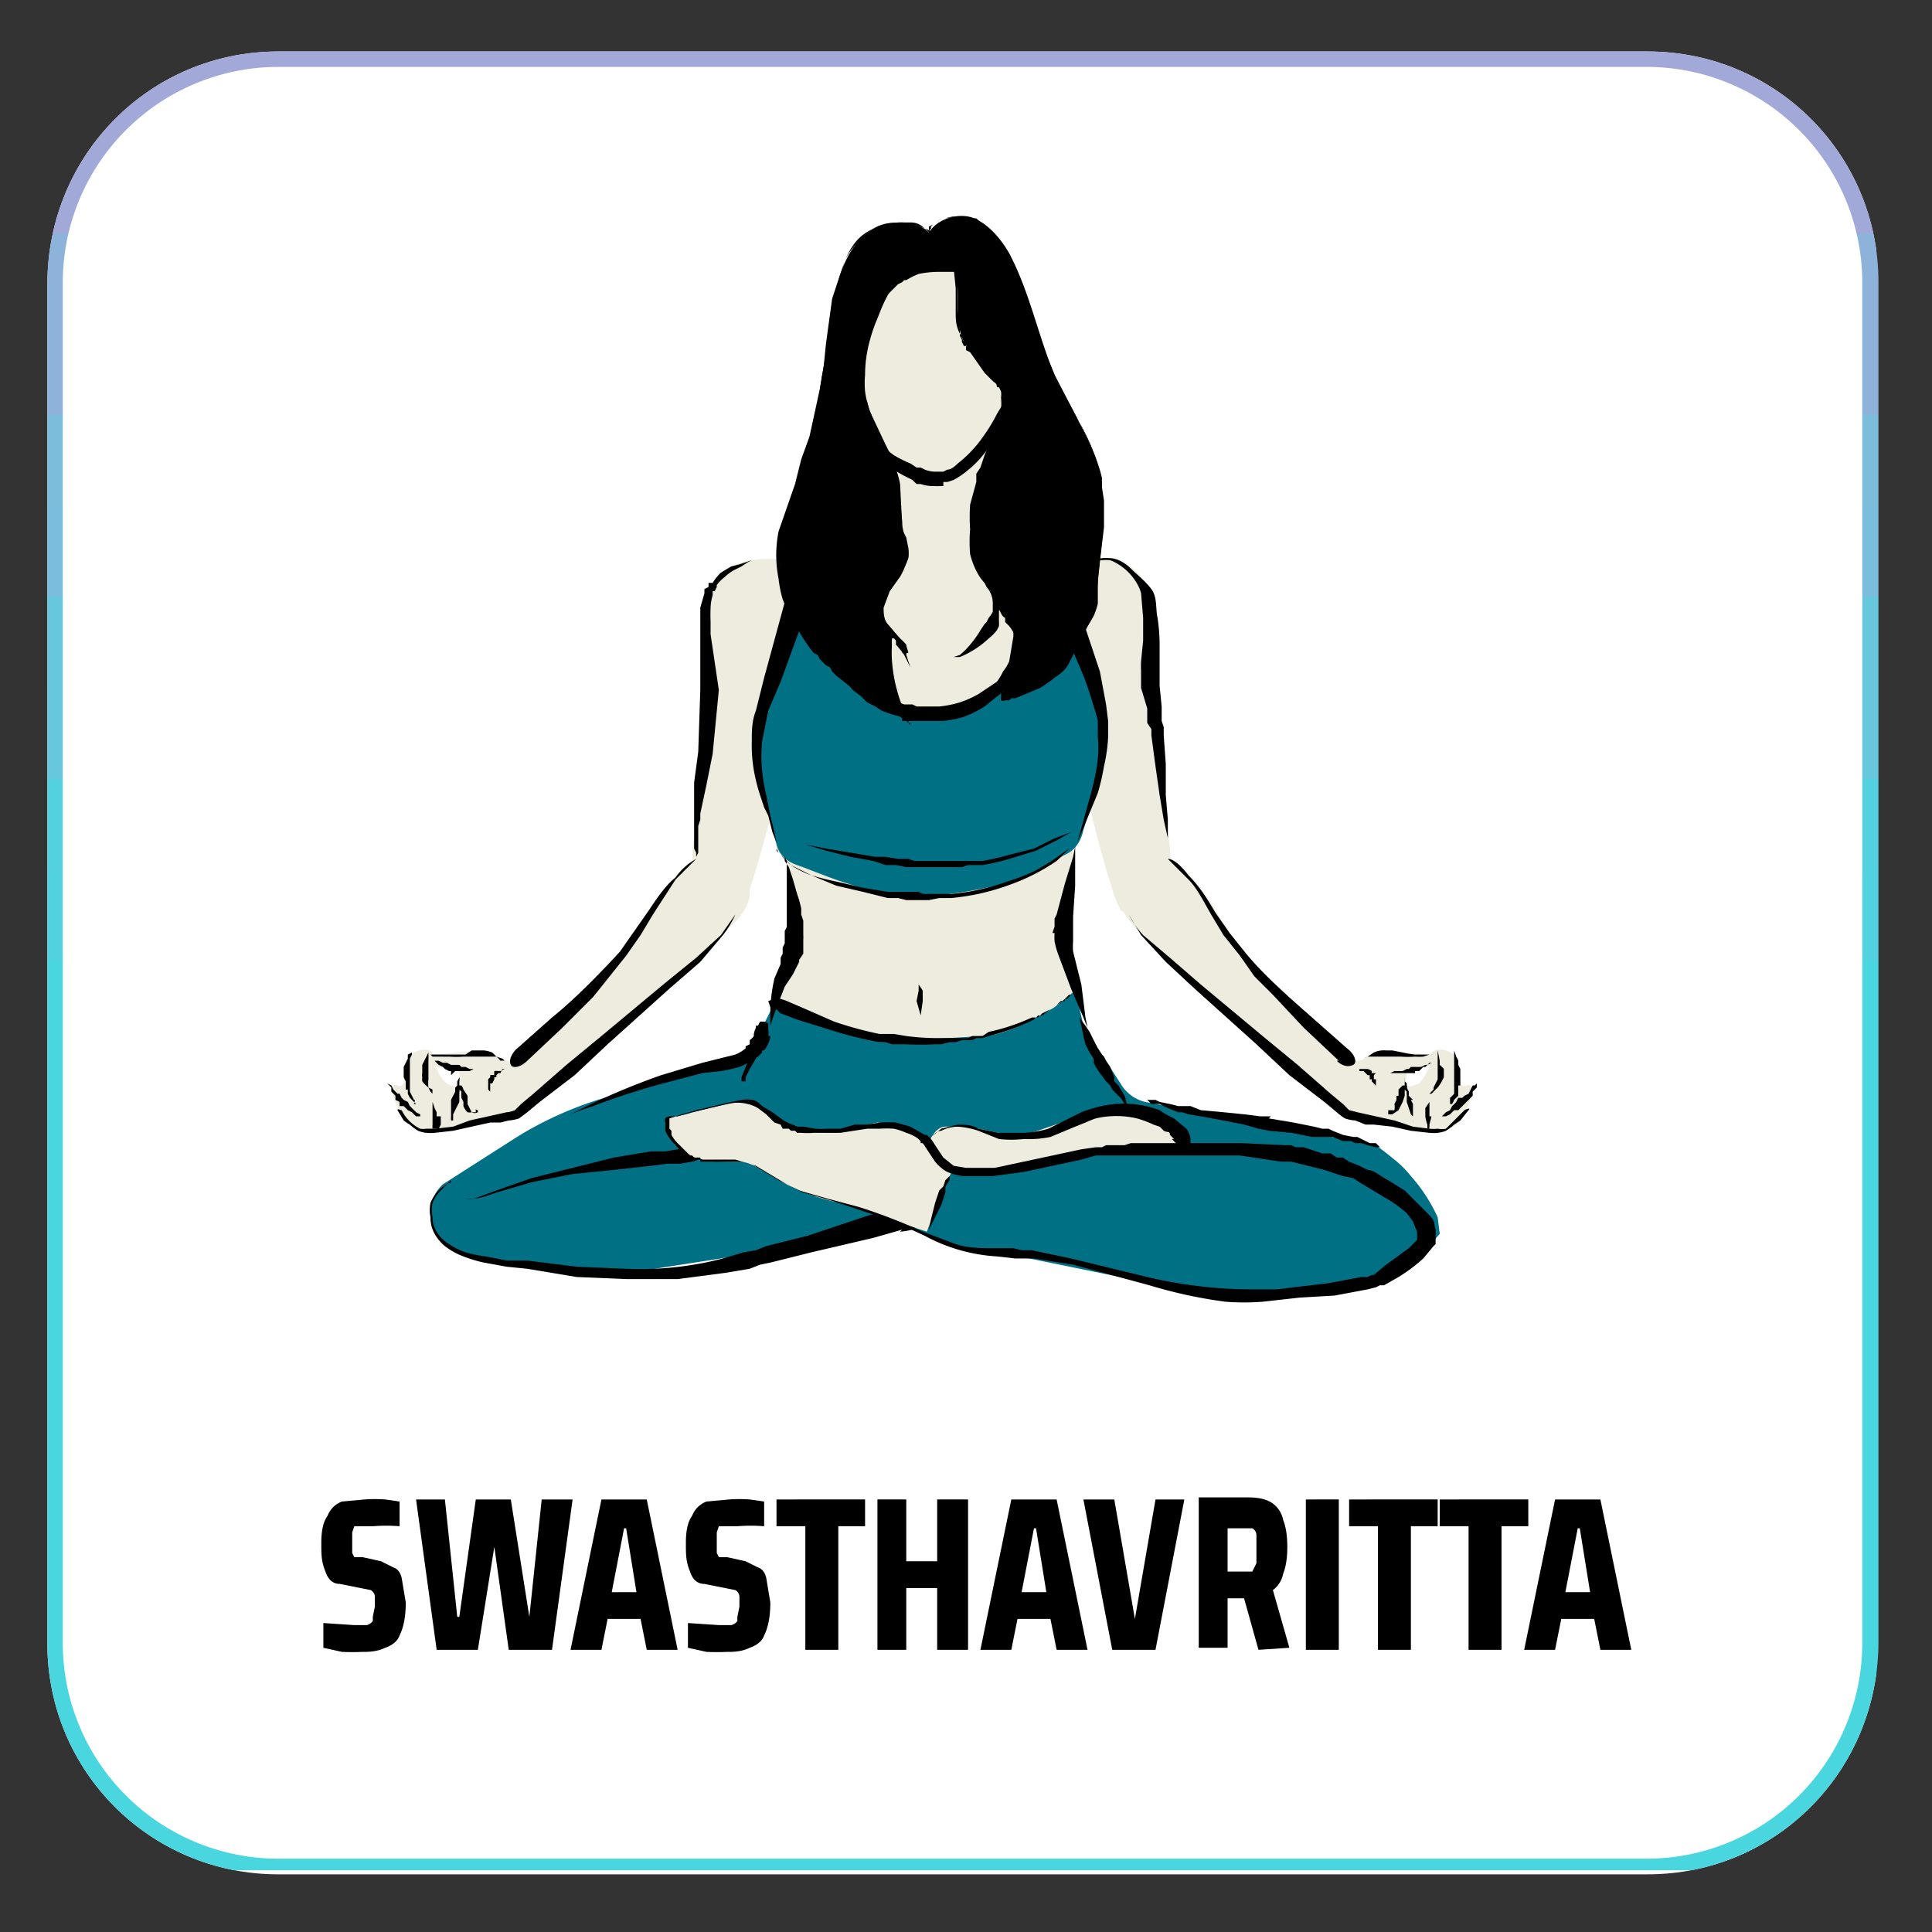 <svg xmlns="http://www.w3.org/2000/svg" xmlns:xlink="http://www.w3.org/1999/xlink" width="125" height="125" viewBox="0 0 93.8 93.8"><rect x="0" y="0" width="93.8" height="93.8" fill="#333333" stroke="none"/><defs><path id="reuse-0" d="M13.5 2.5H80c6.2 0 11.2 5 11.2 11.2v66C91.2 86 86.2 91 80 91H13.5C7.3 91 2.3 86 2.3 79.8v-66c0-6.3 5-11.3 11.2-11.3m0 0" class="C"/></defs><style>.B{fill:#eeecde}.C{clip-rule:nonzero}</style><defs><clipPath id="A"><path d="M2.3 2.5h89.1V91H2.3zm0 0" class="C"/></clipPath><clipPath id="B"><use xlink:href="#reuse-0" class="C"/></clipPath><clipPath id="C"><path d="M2.3 2.5h89v88.3h-89zm0 0" class="C"/></clipPath><clipPath id="D"><use xlink:href="#reuse-0" class="C"/></clipPath><path id="F" d="M17.6 80.2a11 11 0 0 1-1 0l-.9-.2v-1.2l1.5.1h.6a.5.5 0 0 0 .3-.2v-.2l.1-.5v-.5a.4.4 0 0 0-.2-.3l-.5-.1-1-.2q-.5 0-.7-.6c-.2-.5-.2-.8-.2-1.4q0-.9.3-1.3.2-.5.7-.7l1.1-.1a7 7 0 0 1 1 0l.7.1v1.2a8 8 0 0 0-1.3 0H17.2l-.1.3v1l.1.2h.4l.9.2.6.3q.3.1.4.5l.2 1.2q0 1-.3 1.6c-.1.3-.4.5-.7.6q-.4.2-1 .2zm0 0"/><path id="G" d="m31.4 80.1-.3-1.5h-1.6l-.3 1.5h-1.5l1.5-7.3h2.2l1.5 7.3zm-1-5.9h-.1l-.6 3.1h1.2zm0 0"/><path id="H" d="M39.1 80.1v-6h-1.4v-1.3H42v1.3h-1.3v6zm0 0"/><linearGradient id="E" x1="59.4" x2="59.4" y1="0" y2="118" gradientUnits="userSpaceOnUse"><stop offset="0" stop-color="#ABA4D8"/><stop offset="0" stop-color="#AAA4D8"/><stop offset="0" stop-color="#AAA5D8"/><stop offset="0" stop-color="#A9A5D8"/><stop offset="0" stop-color="#A8A6D8"/><stop offset="0" stop-color="#A7A6D8"/><stop offset="0" stop-color="#A7A6D8"/><stop offset="0" stop-color="#A6A7D8"/><stop offset="0" stop-color="#A5A7D8"/><stop offset="0" stop-color="#A4A7D8"/><stop offset="0" stop-color="#A3A8D9"/><stop offset="0" stop-color="#A3A8D9"/><stop offset="0" stop-color="#A2A9D9"/><stop offset=".1" stop-color="#A1A9D9"/><stop offset=".1" stop-color="#A0A9D9"/><stop offset=".1" stop-color="#A0AAD9"/><stop offset=".1" stop-color="#9FAAD9"/><stop offset=".1" stop-color="#9EABD9"/><stop offset=".1" stop-color="#9DABD9"/><stop offset=".1" stop-color="#9DABD9"/><stop offset=".1" stop-color="#9CACD9"/><stop offset=".1" stop-color="#9BACD9"/><stop offset=".1" stop-color="#9AADD9"/><stop offset=".1" stop-color="#99ADD9"/><stop offset=".1" stop-color="#99ADD9"/><stop offset=".1" stop-color="#98AED9"/><stop offset=".1" stop-color="#97AED9"/><stop offset=".1" stop-color="#96AED9"/><stop offset=".1" stop-color="#96AFDA"/><stop offset=".1" stop-color="#95AFDA"/><stop offset=".1" stop-color="#94B0DA"/><stop offset=".1" stop-color="#93B0DA"/><stop offset=".1" stop-color="#93B0DA"/><stop offset=".1" stop-color="#92B1DA"/><stop offset=".1" stop-color="#91B1DA"/><stop offset=".1" stop-color="#90B2DA"/><stop offset=".1" stop-color="#90B2DA"/><stop offset=".1" stop-color="#8FB2DA"/><stop offset=".1" stop-color="#8EB3DA"/><stop offset=".2" stop-color="#8DB3DA"/><stop offset=".2" stop-color="#8CB4DA"/><stop offset=".2" stop-color="#8CB4DA"/><stop offset=".2" stop-color="#8BB4DA"/><stop offset=".2" stop-color="#8AB5DA"/><stop offset=".2" stop-color="#89B5DA"/><stop offset=".2" stop-color="#89B5DA"/><stop offset=".2" stop-color="#88B6DB"/><stop offset=".2" stop-color="#87B6DB"/><stop offset=".2" stop-color="#86B7DB"/><stop offset=".2" stop-color="#86B7DB"/><stop offset=".2" stop-color="#85B7DB"/><stop offset=".2" stop-color="#84B8DB"/><stop offset=".2" stop-color="#83B8DB"/><stop offset=".2" stop-color="#83B9DB"/><stop offset=".2" stop-color="#82B9DB"/><stop offset=".2" stop-color="#81B9DB"/><stop offset=".2" stop-color="#80BADB"/><stop offset=".2" stop-color="#7FBADB"/><stop offset=".2" stop-color="#7FBBDB"/><stop offset=".2" stop-color="#7EBBDB"/><stop offset=".2" stop-color="#7DBBDB"/><stop offset=".2" stop-color="#7CBCDB"/><stop offset=".2" stop-color="#7CBCDB"/><stop offset=".2" stop-color="#7BBDDB"/><stop offset=".3" stop-color="#7ABDDC"/><stop offset=".3" stop-color="#79BDDC"/><stop offset=".3" stop-color="#79BEDC"/><stop offset=".3" stop-color="#78BEDC"/><stop offset=".3" stop-color="#77BEDC"/><stop offset=".3" stop-color="#76BFDC"/><stop offset=".3" stop-color="#76BFDC"/><stop offset=".3" stop-color="#75C0DC"/><stop offset=".3" stop-color="#74C0DC"/><stop offset=".3" stop-color="#73C0DC"/><stop offset=".3" stop-color="#72C1DC"/><stop offset=".3" stop-color="#72C1DC"/><stop offset=".3" stop-color="#71C2DC"/><stop offset=".3" stop-color="#70C2DC"/><stop offset=".3" stop-color="#6FC2DC"/><stop offset=".3" stop-color="#6FC3DC"/><stop offset=".3" stop-color="#6EC3DC"/><stop offset=".3" stop-color="#6DC4DC"/><stop offset=".3" stop-color="#6CC4DD"/><stop offset=".3" stop-color="#6CC4DD"/><stop offset=".3" stop-color="#6BC5DD"/><stop offset=".3" stop-color="#6AC5DD"/><stop offset=".3" stop-color="#69C5DD"/><stop offset=".3" stop-color="#69C6DD"/><stop offset=".3" stop-color="#68C6DD"/><stop offset=".3" stop-color="#67C7DD"/><stop offset=".4" stop-color="#66C7DD"/><stop offset=".4" stop-color="#65C7DD"/><stop offset=".4" stop-color="#65C8DD"/><stop offset=".4" stop-color="#64C8DD"/><stop offset=".4" stop-color="#63C9DD"/><stop offset=".4" stop-color="#62C9DD"/><stop offset=".4" stop-color="#62C9DD"/><stop offset=".4" stop-color="#61CADD"/><stop offset=".4" stop-color="#60CADD"/><stop offset=".4" stop-color="#5FCBDD"/><stop offset=".4" stop-color="#5FCBDE"/><stop offset=".4" stop-color="#5ECBDE"/><stop offset=".4" stop-color="#5DCCDE"/><stop offset=".4" stop-color="#5CCCDE"/><stop offset=".4" stop-color="#5CCCDE"/><stop offset=".4" stop-color="#5BCDDE"/><stop offset=".4" stop-color="#5ACDDE"/><stop offset=".4" stop-color="#59CEDE"/><stop offset=".4" stop-color="#58CEDE"/><stop offset=".4" stop-color="#58CEDE"/><stop offset=".4" stop-color="#57CFDE"/><stop offset=".4" stop-color="#56CFDE"/><stop offset=".4" stop-color="#55D0DE"/><stop offset=".4" stop-color="#55D0DE"/><stop offset=".4" stop-color="#54D0DE"/><stop offset=".4" stop-color="#53D1DE"/><stop offset=".5" stop-color="#52D1DE"/><stop offset=".5" stop-color="#52D2DE"/><stop offset=".5" stop-color="#51D2DF"/><stop offset=".5" stop-color="#50D2DF"/><stop offset=".5" stop-color="#4FD3DF"/><stop offset=".5" stop-color="#4ED3DF"/><stop offset=".5" stop-color="#4ED3DF"/><stop offset=".5" stop-color="#4DD4DF"/><stop offset=".5" stop-color="#4CD4DF"/><stop offset=".5" stop-color="#4BD5DF"/><stop offset=".5" stop-color="#4BD5DF"/><stop offset=".5" stop-color="#4AD5DF"/><stop offset=".5" stop-color="#49D6DF"/><stop offset="1" stop-color="#49D6DF"/></linearGradient></defs><g clip-path="url(#A)"><g clip-path="url(#B)"><path fill="#fff" d="M2.3 2.5h88.8V91H2.3zm0 0"/></g></g><g clip-path="url(#C)"><g clip-path="url(#D)"><path fill="none" stroke="url(#E)" stroke-width="2" d="M15 0h88.8a15 15 0 0 1 15 15v88.3a15 15 0 0 1-15 15H15a15 15 0 0 1-15-15V15A15 15 0 0 1 15 0Zm0 0" transform="matrix(.748 0 0 .748 2.3 2.5)"/></g></g><path fill="#007084" d="m37.6 48.7-1.3 2.6-6.6 1.9a17.6 17.6 0 0 0-4.6 2l-3.6 2.3s-.7.6-.6 1.5c.1.4.2.9.5 1.2.3.4.8.6 1.3.7 1.5.5 3.3.5 4.9.7l2 .2h.9l9-1.4 4.5-.9 2.4 1 2.1.3 10.3 2.1 5.8-.3 4-1.3.8-.8.5-.6-.1-.8a8 8 0 0 0-1.3-2 5 5 0 0 0-.8-.8 22 22 0 0 0-.5-.4l-.4-.3-11.2-2.1a1.9 1.9 0 0 1-1.2-.9l-1.8-2.8-.4-1.8-4.7 1.3-8.9-1-1 .4zm0 0"/><path d="M38.4 27.2c-1.2-.1-2.7-.2-3.4.8-.5.6-.6 1.4-.6 2.2.1 3.2 0 6.4-.5 9.5-.2.8-.4 1.7-.2 2.6s.6 1.6 1.5 1.9c.3 0 .6 0 .9-.2l.2-.5A58.5 58.5 0 0 0 39 29.8c0-.9-.1-2-1-2.2m14-.4c1.3-.1 2.7-.2 3.4.8.5.6.5 1.5.5 2.3a46.3 46.3 0 0 0 .7 9.4c.1.8.3 1.7.2 2.6s-.7 1.6-1.5 1.9c-.3 0-.6.2-.9 0l-.3-.7a58.3 58.3 0 0 1-2.6-13.7c0-.9 0-2 1-2.2m-14 15.9v3l-1 2.3 5.2 1.8 5-.3c1.3 0 3.5-1.4 3.5-1.4l1-.8-.6-2.4.2-2.9c.1-.5.4-1 .3-1.6v-1l-9.6.7-4.3.7zm0 0" class="B"/><path fill="#007084" d="m39.2 27.8-1.9 5.4-.7 2.8.1 1.2 1 3.8s.1.7 1 1 3.2 1.4 5.5 1.5 5.3-.8 5.3-.8l2.2-1.2c.5-.2.8-.7.9-1.2l.8-2.6.1-2.6-1.4-5L48 27l-8.8.8zm0 0"/><path d="M50.4 27.4c0 4.2-2.3 7.3-5 7.3s-5.1-3.1-5.1-7.3 2.3-7.6 5-7.6 5 3.4 5 7.6m0 0" class="B"/><path d="M43.8 34.8a4.8 4.8 0 0 1-1-.3l-.3-.2-.2-.1-.2-.1-.1-.1-.2-.2-.4-.3-.3-.4-.2-.2-.1-.2a5.4 5.4 0 0 1-.6-1 5 5 0 0 1-.3-1.1 6 6 0 0 1 0-1.2c0-.8.1-1.5.3-2.2l.3-1 .4-.7.5-1.2.3-.5-.2.5-.5 1.2-.3.8-.3 1c-.2.6-.3 1.4-.3 2.1s.2 1.5.5 2.1a5 5 0 0 0 .5 1l.2.1.1.2.4.3.3.3.2.1.2.1.1.1.2.1.3.1.8.3h.4l.2.1h1.1a5 5 0 0 0 1-.2 5 5 0 0 0 .9-.4l.9-.6a3 3 0 0 0 .3-.5 2.2 2.2 0 0 0 .3-.5l.2-1.2v-.6l.1-.6v-1.2a17 17 0 0 0-.2-2L49 25l-.1-.4v-.1l.1.5a15 15 0 0 1 .4 1.4 17 17 0 0 1 .2 2V31l-.1 1.3a2.8 2.8 0 0 1-.3.7 3.6 3.6 0 0 1-.4.5l-1 .8a5.2 5.2 0 0 1-1 .5 5.2 5.2 0 0 1-1 .2H43.8zm-2.9-9.5-.1.1a2.4 2.4 0 0 0-.2.4v.2l-.2.2-.1.4-.4 1-2 5.5-.3.7-.3.7L37 36a7 7 0 0 0 0 1.4 9 9 0 0 0 .2 1.2l.1.5.1.5.2.8.1.5v.2-.2l-.2-.5-.2-.8-.2-.4-.2-.6a9 9 0 0 1-.3-1.2 7.2 7.2 0 0 1-.1-1.4c0-.5 0-1 .2-1.5l.2-.8.2-.8 1.5-5.5.3-1.1.1-.5.1-.2v-.2l.4-.7v-.2h.2a1.3 1.3 0 0 1 .5-.5.7.7 0 0 1 .1 0h.2a1 1 0 0 1 .2 0 .6.6 0 0 1 .2 0l.1.1v.1l.1.3v.3a.3.3 0 0 0-.1 0 .3.3 0 0 0 0 .2v.2a.3.3 0 0 1-.1.2zm4 16.8H44l-.5-.1H43l-.6-.2-1.1-.2-1.2-.3-1-.3-1-.2 1 .2 1 .2 1.2.2 1.2.2h.5l.6.1h.5l.3.1H47.7a11 11 0 0 0 1.3-.3l1.2-.3 1-.5.8-.3.2-.1-.2.1-.7.4-1 .5-1.3.4a11 11 0 0 1-1.3.3H47l-.3.1H45zm0 0"/><path d="m50.2 24.3.2.3.2.5.8 2 1 2.5 1 3 .3 1.6.1.8v.8a8 8 0 0 1-.2 1.4 11 11 0 0 1-.3 1.3l-.7 1.7-.3.7.2-.7.5-1.8c.2-.8.4-1.7.3-2.6V35a7 7 0 0 0-.2-.7 18 18 0 0 0-.5-1.5L51.4 30l-1.2-2.4-1-1.8-.2-.5-.1-.2a.4.4 0 0 1-.1-.2v-.2h.1v-.2l-.1-.3a.3.3 0 0 1-.1-.1.3.3 0 0 1 0-.2.3.3 0 0 1 .1 0 .4.4 0 0 1 .1-.2.7.7 0 0 1 .3 0 1 1 0 0 1 .6.2 1.3 1.3 0 0 1 .4.4zm-5.5 19.4H44l-.4-.1h-.5l-1.2-.3-1.3-.3-1.2-.5a4.6 4.6 0 0 1-1-.5 3 3 0 0 1-.5-.5l-.1-.1-.1-.2v.1l.2.2.5.5 1 .5a14 14 0 0 0 1.2.3l1.3.3 1.2.2h1.5l.2.1h1.4a11 11 0 0 0 1.3-.2 12 12 0 0 0 1.4-.4 10 10 0 0 0 1.3-.5 11 11 0 0 0 1-.6l.7-.5.2-.2-.2.2a8 8 0 0 1-.6.6 10 10 0 0 1-1 .6 10 10 0 0 1-1.4.6 11 11 0 0 1-1.4.4 12 12 0 0 1-1.3.2h-.6l-.5.1h-.5zm0 0"/><path d="M38.1 45.5v-.3l.1-.2v-3.2l-.1-.2v.2l.2.3.2.6.2.7.1.3.1.4v.3l.1.3v.7a1 1 0 0 1 0 .2V46.3l-.2.3v.1l-.1.2-.2.4-.4.6-.5 1.3-.2.6V49a8 8 0 0 1 .2-1.5l.3-.7v-.3l.1-.2V46l.1-.2V45.5zm13-.2a2.5 2.5 0 0 1 .1-.3v-.4l.1-.2.4-1.5.4-1.3.1-.5V41v2l-.1 1.5v1.2a3 3 0 0 0 0 .5l.2.8.2.8.2 1.6.1.5v.2-.2l-.2-.5L52 48l-.3-.8-.3-.8a4 4 0 0 1-.2-.7 3 3 0 0 1 0-.4zm-14.5 5.8.7-1.3-.5 1.4a14 14 0 0 1-.4.7l-.2.4v.2H36v-.2l.2-.5.3-.7zm16.5.5a1.4 1.4 0 0 1 0-.2l-.2-.3-.2-.4-.1-.4-.1-.5-.1-.4V49.1v.3l.3.4.2.3.2.4.2.4.2.3.1.1.1.2.2.3.2.5v.2l.2.2.3.5a2.4 2.4 0 0 1 .1.4l.1.3c.1 0 0 0 0 0l-.2-.3a3 3 0 0 0-.2-.3l-.4-.4-.1-.2-.2-.2-.3-.4-.2-.3zm0 0"/><path d="M43.8 13a5.7 5.7 0 0 0-2.7 6.2 5.8 5.8 0 0 0 3.5 4l.8.1c2 0 3.8-3.5 3.9-5 .1-1.6-.9-3.6-2-4.7-.7-.7-2.5-1.6-3.2-.4" class="B"/><path d="M45.8 23.6h-.2a1 1 0 0 1-.2 0 2 2 0 0 1-.7-.1h-.2l-.2-.2-.4-.2a6 6 0 0 1-.8-.5 6 6 0 0 1-1.6-1.8 5.2 5.2 0 0 1-.4-1.1 3 3 0 0 1-.1-.3V19a1 1 0 0 1-.1-.2v-.5a5.4 5.4 0 0 1 0-1.2l.3-1.2a6 6 0 0 1 .5-1l.6-.7a5.5 5.5 0 0 1 1-1h.3l.1-.1.1-.1-.2.2-.2.1a5.7 5.7 0 0 0-1 1 6 6 0 0 0-.6.8 6 6 0 0 0-.6 2v1.2a4 4 0 0 0 0 .3v.4l.1.2.1.3a5 5 0 0 0 .5 1 5.7 5.7 0 0 0 1.5 1.6 5.5 5.5 0 0 0 .8.4l.3.2h.2l.2.1a1.4 1.4 0 0 0 .5.1H45.7a1 1 0 0 0 .1 0l.2-.1c.2 0 .4-.2.5-.3.4-.3.9-.8 1.3-1.4a8 8 0 0 0 .6-1l.3-.5.2-.6.2-.6v-.6a4.7 4.7 0 0 0-.2-1.3 7.5 7.5 0 0 0-1.2-2.3v-.1l-.2-.2-.2-.2-.2-.2-.2-.2-.9-.5-.8-.2h-.4l-.2.1h-.2v.1l-.1.1-.2.2.1-.1.1-.2h.1a1 1 0 0 1 .1-.1l.3-.2a1.3 1.3 0 0 1 .4 0c.3 0 .6 0 .9.2a4 4 0 0 1 1 .5l.2.2a3 3 0 0 1 .2.2 3 3 0 0 1 .2.2l.1.1.1.1.8 1.1.5 1.3c.3.4.3.9.3 1.4v.7l-.2.6-.2.7-.3.6a10 10 0 0 1-.6 1c-.4.7-.9 1.2-1.3 1.5a3.6 3.6 0 0 1-.6.4l-.3.1h-.2zm0 0"/><path d="M42.3 12.9a3 3 0 0 1 2.5-.9c.4.1.8.1 1 .4 1.1 1 .5 2.3.8 3.6.2 1.2 1.5 1.8 2 2.9.5.8-.8 3.4-1 4.3-.5 1.5-.7 4 .3 5.1.5.6.7 1.4 1.1 2 1.1 1.3.2 1.8-.2 3.5l.1.1c1-.4 2.6-1 3-1.8.3-.8 1.2-1.9 1.3-2.8l.3-3.1v-3c-.4-1.7-1.5-3.3-2.3-5-.8-1.9-1.2-4-2.2-5.9-.4-.7-1-1.4-1.7-1.7s-1.8 0-2.2.7"/><path d="M48.7 33.6a6 6 0 0 1 .3-.8l.2-.5.2-.6V31a1.6 1.6 0 0 0-.2-.3 2.5 2.5 0 0 0-.2-.3l-.2-.2V30c-.2-.1-.2-.3-.3-.4l-.4-.9-.2-.2-.1-.2a2.4 2.4 0 0 1-.3-.4 3.8 3.8 0 0 1-.4-1 7 7 0 0 1 0-1.2 9 9 0 0 1 0-1.2l.3-1.1V23l.2-.3.2-.6.4-1a9 9 0 0 0 .4-1.2 3.3 3.3 0 0 0 0-.6 1 1 0 0 0 0-.3V19l-.1-.2h-.1c0-.2-.1-.2-.2-.3l-.4-.4-.7-1-.2-.1v-.2h-.1l-.1-.2v-.1l-.1-.2v-.1c-.2-.4-.2-.7-.2-1V14l-.1-1a2 2 0 0 0-.3-.4v-.1a1 1 0 0 0-.2-.2l-.4-.1-.4-.1h-.7a3 3 0 0 0-2 .7h.2a3 3 0 0 1 1.8-.8H45l.4.1a1.1 1.1 0 0 1 .4.2l.2.2.1.1.2.4c.2.3.2.7.2 1v1l.1 1v.2a2 2 0 0 1 .1.1v.1l.1.2h.1v.2l.3.2.7.9.4.4.2.3.2.2V19.2l.1.3a3.4 3.4 0 0 1 0 .6 9 9 0 0 1-.4 1.2l-.4 1.1-.3.6v.2a8.8 8.8 0 0 0-.3 1.5l-.1 1.1a6.3 6.3 0 0 0 0 1c.1.4.2.8.4 1 0 .2.1.4.3.5l.1.2.2.2.4.9.3.4v.1l.2.2a3 3 0 0 1 .4.8l.1.4v.4a4 4 0 0 1-.2.6l-.2.5a7 7 0 0 0-.3.8l.3-.1 1.2-.5a5.4 5.4 0 0 0 .7-.4l.3-.3.2-.3.1-.2.2-.2.2-.5.5-1a6 6 0 0 0 .2-.4l.2-.5V28l.3-2.5v-1.3a6.6 6.6 0 0 0 0-1.3 10 10 0 0 0-1-2.4L51 18.2l-.4-1.2-.4-1.2-.8-2.2-.4-1a7 7 0 0 0-.5-.8 4 4 0 0 0-.6-.7 3 3 0 0 0-.3-.3h-.2l-.1-.1a1.8 1.8 0 0 0-1.4-.1h-.2l-.2.2-.2.1-.1.1v.1l-.1.1V11l.2-.1.2-.1a2 2 0 0 1 .2-.2s.2 0 .2 0l.6-.1.7.1h.2l.2.2.3.2.6.7a7 7 0 0 1 .5 1l.5.9.8 2.2.4 1.2.5 1.2 1.2 2.3c.4.8.8 1.6 1 2.5l.2 1.3v1.3l-.3 2.5v1.2a3 3 0 0 1-.2.6 5 5 0 0 1-.3.5l-.5 1-.2.4-.1.2-.1.2a1.5 1.5 0 0 1-.3.4 3 3 0 0 1-.4.3 6 6 0 0 1-.7.5l-1.2.5h-.2l-.1.1h-.2a.2.2 0 0 1-.2 0v-.4zm0 0"/><path d="M44 10.9a2 2 0 0 0-1.6.2c-1 .6-1.5 1.7-1.8 2.9-.4 1.4-.4 2.9-.7 4.3-.2 1.5-.6 3-1 4.5-.5 1.5-1.1 3-1 4.6 0 1.7.8 3.3 2 4.5s2.6 2.1 4.1 3a7.6 7.6 0 0 1-.7-4.2l.8 1c-.1-.7-1-1-1.2-1.8-.2-.5.1-1 .4-1.5s.7-.8.8-1.4l-.3-1.5-.1-2c-.3-1.6-1.5-2.9-1.7-4.5a4.4 4.4 0 0 1 0-.8c0-.9.2-1.7.5-2.5.3-.7.5-1.4 1-1.9 1.2-1.1.6-2.8.6-2.8"/><path d="m42.3 34-.3-.2-.4-.2-1-.8-.2-.2-.1-.2-.2-.1-.3-.3-.1-.2-.2-.1a8.7 8.7 0 0 1-1-1.6 7 7 0 0 1-.5-1 6 6 0 0 1-.2-1 5.9 5.9 0 0 1 0-2.3l.8-2.3.3-1.2.4-1.1.5-2.3.2-1.2.1-1 .3-2.2.6-1.8c.2-.5.5-1 .9-1.3a2.7 2.7 0 0 1 .5-.3 2 2 0 0 1 .5-.2c.4-.1.6-.1.8 0a1 1 0 0 1 .1 0h.2-.1a1 1 0 0 0-.2 0 1.9 1.9 0 0 0-.8 0 2.2 2.2 0 0 0-.5.2 2.4 2.4 0 0 0-.5.4c-.3.3-.7.7-.9 1.2l-.5 1.8-.3 2.1-.1 1.1-.2 1.2-.5 2.3-.3 1.2-.4 1.1-.6 2.3a7 7 0 0 0-.2 1.1A5.4 5.4 0 0 0 38 28a6 6 0 0 0 .3 1 7 7 0 0 0 .4 1 8 8 0 0 0 .5.8l.5.7.2.1.1.2.3.3.2.1v.1l.4.3 1 .7.3.3.3.1.3.3.5.3.3.2v-.3A7.9 7.9 0 0 1 43 32v-1.6h.1l.2.2.2.2v.1h.1l.1.2a5 5 0 0 1 .4.6h-.3a1 1 0 0 0 0-.3 2 2 0 0 0-.3-.3l-.6-.7a1.5 1.5 0 0 1-.2-.4 1.2 1.2 0 0 1 0-.5l.3-.9.5-.7.4-.8v-1l-.2-.4a4 4 0 0 1 0-.5c-.1-.6 0-1.2-.2-1.8V23l-.1-.2v-.2l-.2-.2-.4-.9-.7-1.6-.2-.4V19a4.3 4.3 0 0 1-.1-.8l.2-1.6.6-1.5c.2-.5.3-.8.6-1.1l.1-.2h.1l.2-.3a2.2 2.2 0 0 0 .3-.4 2.6 2.6 0 0 0 .2-1 3.2 3.2 0 0 0 0-.7 4 4 0 0 0 0-.4V11v.1a3 3 0 0 1 0 .4v.7a2.6 2.6 0 0 1-.2 1l-.3.4-.2.3-.2.2-.6 1.2-.5 1.4a6 6 0 0 0-.2 1.6 4 4 0 0 0 0 .8l.2.4.1.4.8 1.7.4.8v.3l.1.2v.2l.1.1v.1l.1 1 .1 1v.4l.2.4.1.5a1.6 1.6 0 0 1 0 .5l-.2.5a3 3 0 0 1-.2.4l-.5.7-.3.8c0 .2 0 .6.2.8l.6.7a2 2 0 0 1 .3.3 1.3 1.3 0 0 1 0 .5l.2.6-.3-.6a4.5 4.5 0 0 0-.4-.5V31h-.2V31.4a6 6 0 0 0 0 .6 7.6 7.6 0 0 0 .4 2l.1.3v.2h.1v.2l.2.2v.2a1 1 0 0 0 .1 0v.1L44 35l-.6-.4-.3-.2-.5-.3-.4-.2zm1.5 25.7-1.4.4-3 .7-2 .5-.5.1-.5.2-1.2.2-2.3.3h-2.5L28 62l-2.4-.4-1-.1-1.1-.2a6.4 6.4 0 0 1-1-.3 3.4 3.4 0 0 1-.9-.5 2.1 2.1 0 0 1-.5-.6 1.6 1.6 0 0 1-.2-.8 1.8 1.8 0 0 1 0-.7 2.2 2.2 0 0 1 .3-.5 1.8 1.8 0 0 1 .7-.5v-.1h.2-.2l-.6.6a2.3 2.3 0 0 0-.3.5 1.8 1.8 0 0 0 0 .7c0 .5.3 1 .8 1.3a3.4 3.4 0 0 0 .8.4 6 6 0 0 0 1 .2l1 .2h1l2.4.3 2.4.1a16 16 0 0 0 4.7-.5l1-.3.6-.1.5-.2 2-.5 3-1 1.3-.3a4 4 0 0 1 .5-.1h.5c.3 0 .5.1.6.3s-.1.3-.4.5a2.3 2.3 0 0 1-.4.3 4 4 0 0 1-.6.1zm-10.2-3.3-.6.1h-.6l-.8.1-1.8.2-2 .2-2 .4-1.7.5-.6.2a3 3 0 0 1-.5.1 1.5 1.5 0 0 1-.4 0h-.1.5l1.1-.4 1.7-.6 2-.5 2-.5 1.8-.3h.7l.6-.1.5-.1a1 1 0 0 1 .4 0h.3v.4a.8.8 0 0 1-.5.3zm28-2.1 1.2.2 1 .2.4.1h.3l.2.1.5.2.5.1h.2l.2.1.4.2h.3l.2.2h.2-.4l-.4-.1-.3-.1h-.3l-.2-.1h-.4l-.5-.2h-1l-1-.2-1.1-.1-.5-.1-.7-.2-1-.2-1.1-.2-.6-.1-.3-.1h-.2l-.5-.2-.4-.2h-.4l-.2-.2h-.2.6l.2.1.5.1.4.1h.6l.5.2 1.1.1 1 .1.8.1h.5zm-24.2-4s0 .3-.3.7H37v.1l-.1.1-.1.1a1.4 1.4 0 0 1-.2.1 2.7 2.7 0 0 1-.7.4 7 7 0 0 1-.9.2l-.9.1-1.9.5a35 35 0 0 0-3.4 1.1l-.6.2-.5.2-.4.2.4-.2.4-.2.6-.3a35 35 0 0 1 3.4-1.4l2-.6.8-.2.8-.2a2 2 0 0 0 .5-.3v-.1l.2-.1v-.2a1 1 0 0 0 .2-.2v-.1a1 1 0 0 1 .1-.3v-.1a.4.4 0 0 1 .1 0l.1-.2h.2a.5.5 0 0 1 .2.1V50a.8.8 0 0 1 0 .3zm0 0"/><path d="M44.8 59.6a3.5 3.5 0 0 0 .7-2.6" class="B"/><path d="M42.6 11s1.8-.6 2.6.4l1.3 1.7s-2.8-.5-3.9 1.5c-1 1.9-2 1-2 1l.7-2.4 1.3-2.2zm0 0"/><path d="M43.4 13.5h.1l.1-.1h.1a4 4 0 0 1 .7-.3l1-.2a5 5 0 0 1 .5 0h.2a1 1 0 0 1 .2 0h-.1v-.1l-.3-.4-.5-.7-.2-.3a1.3 1.3 0 0 0-.3-.3 1.7 1.7 0 0 0-.7-.2h-.6a4 4 0 0 0-.6 0h-.4.4l.6-.1a3 3 0 0 1 .3 0h.3c.3 0 .5.1.7.3a1.3 1.3 0 0 1 .4.2l.2.4.6.6.2.4.1.1.1.1v.2h.1a.3.3 0 0 1 0 .1H45.5a5 5 0 0 0-.9.1 4 4 0 0 0-.6.3h-.1l-.1.1-.2.1-.6.6a1 1 0 0 1 0 .1l-.2.2v.1l-.2.2-.6.7-.4.2h-.6a1 1 0 0 1-.1 0h-.1l-.1-.1v-.2l.1-.6.6-1.9 1-1.5.2-.4V11v.2l-.2.4-1 1.6L41 15l-.1.5.2.1a.9.9 0 0 0 .4 0 1.1 1.1 0 0 0 .4-.2l.5-.7.1-.1.1-.2.1-.1v-.2a3 3 0 0 1 .8-.6zm4.4 16.8.1-.1.1-.2a1.4 1.4 0 0 0 .2-.3v-.4a1.2 1.2 0 0 0-.3-.8 1.4 1.4 0 0 1 .2.2 1.3 1.3 0 0 1 .3.2 1.5 1.5 0 0 1 .1.4 1.5 1.5 0 0 1 0 .4v.4a3 3 0 0 1 0 .3l-.1.2a2.4 2.4 0 0 1-.4.4 4.6 4.6 0 0 1-1.4.9H46.3l.3-.1a3.6 3.6 0 0 0 .5-.5 5 5 0 0 0 .5-.7l.2-.3zM34 33.6v-4.1l.2-.7v-.2l.2-.1v-.2h.2a2.5 2.5 0 0 1 .4-.5l.5-.3.4-.1.3-.1.3-.1a2 2 0 0 1-.2.1l-.3.2-.4.2a2.5 2.5 0 0 0-.4.3 2.3 2.3 0 0 0-.4.4v.1l-.1.2h-.1v.2a2.3 2.3 0 0 0-.1.6 8 8 0 0 0 0 .7v.6l.4 2.7-.3 3.1-.3 1.5-.3 1.4V39.8l-.1.3v1.3l-.1.2v-.2l-.1-.2V38l.2-1.5.1-3zm21.4-1a5 5 0 0 1 0-.5l.1-1V30l-.1-1.2c-.1-.4-.4-.8-.6-1a2.6 2.6 0 0 0-.5-.4 2 2 0 0 0-.4-.2 1.7 1.7 0 0 0-.4 0 1.7 1.7 0 0 0-.4 0h-.2a1 1 0 0 1 .1 0h.1a2 2 0 0 1 .4-.1 2 2 0 0 1 .4 0c.3 0 .7.2 1 .5s.7.6 1 1 .2 1 .3 1.4a9 9 0 0 1 .1 1.2v2.1l.1 1v.7l.1.3v.4l.1 1.4v1.5l.1 1.2V41v-.3l-.2-.9-.2-1.2-.2-1.4-.2-1.5v-.3l-.2-.3v-.7l-.3-1v-.7zm-10.6 16-.1.7-.2-.7.1-.5v-.3a3 3 0 0 1 .2.3zm-6.6 0 .7.3 1.6.7a18 18 0 0 0 2.2.6h.7l.6.1a12 12 0 0 0 1.4.1H47l.2-.1h.5l.3-.2a10 10 0 0 0 2.1-.7h.3l.2-.2.4-.2.3-.2.2-.2h.2v-.1l.2-.2h.1l-.2.2h-.1l-.1.1-.3.2-.3.2-.4.3h-.2l-.2.2a10.7 10.7 0 0 1-2.2.8l-.3.1h-.3l-.2.1h-.5l-.3.1H46.1l-.4.1h-.3a13 13 0 0 1-1.4 0h-.7l-.3-.1h-.3a19 19 0 0 1-2.4-.6l-1.6-.5-.8-.3a2 2 0 0 1-.2-.2 1.5 1.5 0 0 1-.3-.1l-.1-.3.3-.1a1.3 1.3 0 0 1 .3 0 2 2 0 0 1 .3.1zm0 0"/><path d="M32.8 55.6c-.6-.7-.4-1.3-.4-1.3l.9-.2s2.1-.6 2.8-.6 2.5 1.3 2.5 1.3c2.6.5 2.8-.1 4-.3l1.5.3 1.8 1.8.3.3-.5 1-.7 1.9-4.2-1.4s-1.2-.2-2.4-.8c-.9-.4-1.8-1.2-2.5-1.2-1.6 0-2.3 0-3-.8zm0 0" class="B"/><path d="m45.7 58.5-.4.8-.2.4v.2-.2l.1-.5.2-.8.1-.3.1-.3.2-.2.1-.3.2-.2v-.2.4l-.2.3v.3l-.1.3zm0 0"/><path d="M45.9 54.7H47l2.5.5 3.2-1.1 2-.2 2.2.7.5.8.2.4h-2.9l-7 1.1-2.2-.2-.5-1s.3-1 .9-1zm0 0" class="B"/><path d="m57 55.3-.2-.2c0-.2-.1-.1-.3-.2a2 2 0 0 0-.2-.2l-.3-.1a5 5 0 0 0-.8-.3 4.4 4.4 0 0 0-2 0 5 5 0 0 0-.5.2l-.5.2-1.2.5a5.2 5.2 0 0 1-1.3.1 5.3 5.3 0 0 1-1.2 0l-1-.4a4 4 0 0 0-1-.2 1.8 1.8 0 0 0-.8.2c-.2 0-.4.2-.5.3l-.2.3v.1c0-.2 0-.3.2-.4l.5-.4.8-.2c.3 0 .7 0 1 .2l1 .2h1.2a4.9 4.9 0 0 0 1.2-.2l1-.5.6-.3a5 5 0 0 1 .6-.2 5 5 0 0 1 3.2.1l.3.2.4.2.6.5a1 1 0 0 1 .2.5v.2l-.2.2H57.3l-.1-.1a3 3 0 0 1-.3-.3zm0 0"/><path d="m66 57.4-.3-.2-.5-.1-.3-.1-.3-.1-.3-.1-.4-.1-.8-.2-.4-.1h-.5l-2-.3h-7l-.7.2-2.8.6-1.5.2h-1.4a2.5 2.5 0 0 1-.8-.2 1.3 1.3 0 0 1-.3-.2 2 2 0 0 1-.3-.3l-.4-.6a4 4 0 0 0-.2-.3h-.1v-.1l-.1-.1a2 2 0 0 0-.6-.3 3 3 0 0 0-.6-.2 5 5 0 0 0-.7 0h-.6l-1.3.2H39.5a4 4 0 0 1-.6 0h-.2l-.1-.1h-.2l-.1-.1H38l-.1-.2-.3-.1-.4-.4-.4-.3a1.8 1.8 0 0 0-.5-.2 2 2 0 0 0-1 0l-1.7.4-.7.2h-.4a.3.3 0 0 0-.2.1.3.3 0 0 0 0 .2v.4l.1.2a2.4 2.4 0 0 0 .4.5 3 3 0 0 0 .4.4h.2l.2.2H34v.1H34.4h-.4l-.2-.1-.2-.1-.2-.1-.4-.4a1.9 1.9 0 0 1-.4-.5v-.2l-.1-.1v-.5l.3-.1.3-.1.7-.2 1.7-.4.5-.1a1.7 1.7 0 0 1 .5 0c.2 0 .4.2.5.3l.5.3c.3.2.6.5 1 .6l.2.1H39l.6.1a5 5 0 0 0 .6 0h.6l.7-.2h.6a8 8 0 0 1 .7-.1 5 5 0 0 1 .7 0l.7.2.7.4h.1l.2.2a3 3 0 0 1 .2.3l.4.6.5.4.6.1h1.4l1.4-.3 2.8-.6.7-.1h.3l.2-.1h.9l.3-.1h5.4l2.1.1h.3l.2.1h.4l.9.3h.4l.3.2h.3l.3.2.5.2.4.2c.3 0 .6.3 1 .5l.8.5.8.8.4.4c.3.3.2.4.3.7v.4a1 1 0 0 1 0 .1v.2l-.1.1-.5.6a8 8 0 0 1-1.2.9l-.7.4h-.2l-.2.1-.4.1-1.6.3-1.7.1-.9.1-.9.1a12 12 0 0 1-1.8 0 23 23 0 0 1-3.7-.8l-3.7-1-1.9-.3h-.9l-.9-.1a8.4 8.4 0 0 1-3.5-1 26 26 0 0 0-3-1.2l-1.5-.5-1.4-.4a6 6 0 0 1-.6-.3l-.6-.3-1-.6c-.3-.2-.7-.3-1-.3H35a2.4 2.4 0 0 1-.4 0H34v-.1h-.2l-.2-.2h-.2l-.1-.1h-.1.2a1 1 0 0 0 .2.1l.2.1h.1l.2.1h1.6l1 .3 1 .6.5.3.6.3 1.4.4 1.5.4a26.5 26.5 0 0 1 3.1 1.2l1.6.6c.6.2 1.2.2 1.8.2h1l.4.1h.5l1.9.4 3.7.9a22.4 22.4 0 0 0 5.4.6h.9l.8-.1 1.7-.2 1.6-.3h.3l.2-.1h.1l.6-.5 1.1-.8.4-.4V59.8l-.2-.5-.3-.4a6.4 6.4 0 0 0-.8-.6L67 58l-1-.6zm0 0"/><g class="B"><path d="m25.5 51 2.9-2.9c.9-.8 1.7-1.7 2.4-2.7.9-1.3 1.6-2.7 2.8-3.6.3-.2.3-.4.6-.4l.6.1c.8.4 1.5.7 1.6 1.7s-1 1.9-1.7 2.4"/><path d="M35.3 45.2c-2.7 2.5-5.9 5.6-8.8 7.9-.7.5-1.4 1.1-2.3 1.3l-1.8.2c-.6.2-1.2.3-1.9.2-1 0-1.2-1-1.5-1.9 0-.1.1-.3.3-.2a.2.2 0 0 0 .3-.2l.1-1c.3-.5 1-.7 1.3-.4v.1c.1.6.4 1.2.7 1.4.6.3.6.2.6-.5a.2.2 0 0 0-.1-.1c-.2-.2-.4-.2-.7-.2a.6.6 0 0 1-.5-.1v-.5l2.4-.2c.6 0 .7.5 1.3.5s.7-.2 1-.7"/></g><path d="m25 51 1.8-1.6c1-.8 2.2-2 3.3-3.2l.7-1 .7-1c.4-.6.8-1.2 1.3-1.6a3 3 0 0 1 1-.9l-1 1-1.1 1.7-.6 1-.7 1-.8 1-.8 1-1.5 1.5-1.7 1.6c-.3.3-.7.4-.8.2s0-.5.3-.8m-2.3.1h.7a1.6 1.6 0 0 1 .4.1l.2.2.3.1a1 1 0 0 1 .1.1.6.6 0 0 0-.2 0 1.3 1.3 0 0 0-.2-.2h-1.6a5 5 0 0 1-.7 0 3 3 0 0 1-.3 0H21l-.1-.1H22.6l.3-.2zm-2 1.2v.2a1.8 1.8 0 0 0 0 .4l.2.1a1 1 0 0 0 0 .2.4.4 0 0 0 .2 0 .4.4 0 0 1-.2 0 .7.7 0 0 1-.1-.1l-.1-.2a2 2 0 0 1-.3-.3 1 1 0 0 1 0-.2.5.5 0 0 1 0-.2v-.4l.1-.2.2-.4V51v.1a4 4 0 0 1 0 .4v.5a.4.4 0 0 1 0 .1zm-1.2 0v-.4l.1-.2.1-.2v-.2l.2-.1a1 1 0 0 0 0 .1l-.1.2V53l.1.2.1.2c.1 0 0 .1 0 .2h.1l-.1-.1-.2-.2a2 2 0 0 1-.1-.2v-.2a.4.4 0 0 0-.1 0V52.5a2 2 0 0 1-.1-.2v-.1zm-.2 1.4a1 1 0 0 1 0-.1l-.2-.1v-.2L19 53v-.2l-.2-.2v-.1.1l.2.1.1.2.2.2h.1l.1.2.1.1.2.1.1.2.2.2.1.1a2 2 0 0 0 .2.1v.1h.1H20.2L20 54l-.2-.1-.2-.2a2 2 0 0 1-.2 0zm0 0"/><path d="m27.9 52.2-1.7 1.3-.6.5-.4.3a2 2 0 0 1-.5.1l-.4.1h-.5l-.9.2-.9.2-.9.1a2 2 0 0 1-.4 0 1.4 1.4 0 0 1-.4-.1 2 2 0 0 1-.4-.3 2.4 2.4 0 0 1-.3-.2l-.3-.5c0-.1.1 0 .2 0 .2.4.5.7.9.9a1.2 1.2 0 0 0 .3 0h.4l.9-.1.8-.3 1.8-.4a1.3 1.3 0 0 0 .4-.1l.3-.3.6-.5 1.6-1.4 1.7-1.4 3-2.5 1.6-1.3 1.2-1.1.7-1c0-.1 0-.1 0 0a4.5 4.5 0 0 1-.6 1L34 46.7 32.5 48l-3 2.7-1.6 1.5zm-6 0V52a1 1 0 0 1-.1 0l-.2-.1-.1-.1-.2-.1-.1-.1-.1-.1h.2l.2.1h.2l.2.1h.4l.1.1h.2l.2.1H23.1 23l-.2.1H22.1zm0 0"/><path d="M21.4 54.2v.4l-.1.2H21a1 1 0 0 1 0-.2V53.4v.1l.1.3.1.2v.2zm.9-.7-.3.6V54.4h-.1v.1-.1a1 1 0 0 1 0-.2v-.8a3 3 0 0 1 .1-.2 2 2 0 0 0 .1-.2v-.2l.1-.1v-.2a1 1 0 0 0 .1-.2.4.4 0 0 1 0 .2v.4a2 2 0 0 1 0 .2v.4zm0 0"/><path d="M22.4 53.3a3 3 0 0 1 0-.3l-.1-.1v-.1.2a1 1 0 0 0-.1.2v.1a1 1 0 0 1 0-.2V52.8a.1.1 0 0 1 .1-.1h.1a.5.5 0 0 1 .1.2l.2.3v.4l.1.2.1.2h.2v-.1c0-.1 0 0 .1 0v.1a.3.3 0 0 1-.3 0 .4.4 0 0 1-.2 0 .8.8 0 0 1-.2-.3v-.2l-.1-.2zm1.6-1v.1l-.1.2h-.1v.4l-.1-.1v-.5l.1-.1v-.1a.5.5 0 0 1 .2 0 .7.7 0 0 1 0-.2 1 1 0 0 1 .2 0h.1l.2-.1h-.1a1 1 0 0 0-.1.2h-.1l-.1.1v.1zm0 0"/><g class="B"><path d="M65 51 62.2 48c-1-.8-1.8-1.7-2.5-2.7-.8-1.3-1.6-2.7-2.8-3.6-.2-.2-.3-.4-.6-.4a1.4 1.4 0 0 0-.5.1c-.9.4-1.5.7-1.6 1.7s1.1 2.2 1.9 2.9"/><path d="m54.9 44.8 7 6.3c.8.5 3.6 3.1 4.4 3.3l1.8.2c.6.2 1.3.3 2 .2.9 0 1.2-1 1.4-1.9 0-.1-.1-.3-.3-.2a.2.2 0 0 1-.3-.2l-.1-1c-.2-.5-1-.7-1.3-.4a.2.2 0 0 0 0 .1c0 .6-.4 1.2-.6 1.4-.7.3-.7.2-.6-.5a.2.2 0 0 1 0-.1c.2-.2.4-.2.7-.2a.6.6 0 0 0 .5-.1c.1-.1.2-.5 0-.5l-2.4-.2c-.6 0-.7.5-1.2.5s-.8-.2-1-.7"/></g><path d="m65 51.5-1.7-1.6-1.5-1.6-.9-.9-.7-1-.8-1-.6-1c-.4-.7-.7-1.3-1.1-1.7l-1-1c.3 0 .7.4 1 .8.5.5.9 1.1 1.3 1.8l.7 1 .8 1c1 1.2 2.3 2.3 3.2 3.1l1.7 1.5c.4.3.5.7.3.8s-.5.1-.8-.2zm2.6-.2H66.4a1.4 1.4 0 0 0-.2.1 1 1 0 0 0-.2.1 1 1 0 0 1 .2-.1l.2-.1.3-.2a1.2 1.2 0 0 1 .6-.1h.3l.5.1a5 5 0 0 0 .6.1H69.6a2 2 0 0 1-.2 0l-.3.1a3 3 0 0 1-.4 0 5 5 0 0 1-.7 0h-.4zm2.5 1-.1.2a1.8 1.8 0 0 1-.2.3l-.2.2a1 1 0 0 1-.1.1.4.4 0 0 1-.1 0s.1-.1.2-.2v-.1l.2-.4V51.1a1 1 0 0 1 0-.1l.1.5v.2a2 2 0 0 1 .2.2V52.2zm.5 0a1 1 0 0 1 0-.1V51l.1.3a2 2 0 0 1 .1.2 2 2 0 0 1 0 .2l.1.2v.8h-.1V53.2l-.2.2a1 1 0 0 1-.1.2h-.1v.1-.4a2 2 0 0 0 .2-.2V52.3zm0 0"/><path d="m71 53.3.1-.1.2-.1a2 2 0 0 0 .1-.2l.1-.2h.1l.2-.2-.1.1v.2l-.2.2v.2l-.2.2-.1.1-.1.1-.1.1-.2.2h-.2l-.2.2-.2.1H70l.2-.2.2-.1.1-.2a2 2 0 0 0 .2-.2l.1-.2zm-8-1.6 1.6 1.4.6.5.3.3.4.1 1.8.4.9.3.8.1a2 2 0 0 0 .4 0 1.2 1.2 0 0 0 .4 0l.5-.5.4-.4c.2-.1.3-.1.2 0l-.4.5-.3.2a2.4 2.4 0 0 1-.4.3 1.4 1.4 0 0 1-.4.1 2 2 0 0 1-.4 0l-.9-.1-.9-.2-.9-.1h-.4l-.5-.2a1.8 1.8 0 0 1-.5-.1 2.7 2.7 0 0 1-.4-.3l-.6-.5-1.7-1.3-1.6-1.5-3-2.7-1.4-1.3-1.2-1.3-.6-1c0-.1 0-.1 0 0a4.6 4.6 0 0 0 .7 1l1.3 1.1 1.5 1.3 3 2.5 1.7 1.4zm0 0"/><path d="M68.5 51.8h.5l.2-.1h.1l.2-.1h-.1l-.2.2h-.1l-.2.2h-.2a1 1 0 0 1 0 .1h-1.3.1l.2-.1h.4l.2-.1h.1zm1 2.4-.1.4v.1a.2.2 0 0 0 0 .1h-.1v-.2a2 2 0 0 1-.1-.4V54a3 3 0 0 1 0-.2l.2-.3v.7zm-1-.8.1.2v.9a.3.3 0 0 1 0-.1v-.2l-.1-.1-.2-.6a2 2 0 0 1 0-.2V53a1.4 1.4 0 0 1-.1-.2V52.3a1 1 0 0 0 0 .2l.1.1v.2a2 2 0 0 0 .1.2v.2l.2.2zm0 0"/><path d="M67.9 53.2v-.3l.2-.2h.2a.1.1 0 0 1 0 .1 1 1 0 0 0 0 .2l.1.2a.4.4 0 0 1 0 .2s0-.1 0-.2a1.4 1.4 0 0 0-.1-.1V53l-.1-.1v-.1.4l-.1.3-.1.2-.1.2-.3.2h-.2v-.2h.2a.3.3 0 0 0 .1 0 .8.8 0 0 0 0-.3l.1-.2v-.2zm-1.2-1v.2a.5.5 0 0 1 .1 0 1 1 0 0 1 0 .2 1 1 0 0 1 0 .2v.2V52.7l-.1-.1-.1-.1v-.1h-.1v-.2h-.1l-.1-.1-.1-.1H66v-.1H66.4a.7.7 0 0 1 .2.1.6.6 0 0 1 0 .1h.2zm0 0"/><use href="#F"/><path d="m24.7 80.1-.7-5-.8 5h-2l-1-7.3h1.4l.6 5.7h.1l.8-5.7h1.7l.9 5.7.6-5.7h1.5l-1 7.3zm0 0"/><use href="#G"/><use x="17.7" href="#F"/><use href="#H"/><path d="M45.5 80.1v-3H44v3h-1.4v-7.3H44v3h1.5v-3H47v7.3zm0 0"/><use x="19.9" href="#G"/><path d="m54 80.1-1.4-7.3h1.5l1 5.8 1-5.8h1.4l-1.4 7.3zm7.1 0-.7-2.5h-.8V80h-1.4v-7.3h2.4q.8 0 1.2.3a1.3 1.3 0 0 1 .5.8q.2.5.2 1.3t-.2 1.3a1.3 1.3 0 0 1-.5.8l.8 2.8zm-.8-3.8h.5l.2-.4v-1.4a.4.4 0 0 0-.2-.3h-1.2v2.1zm3.1 3.8v-7.3H65v7.3zm0 0"/><use x="27.8" href="#H"/><use x="32.2" href="#H"/><use x="46.3" href="#G"/></svg>